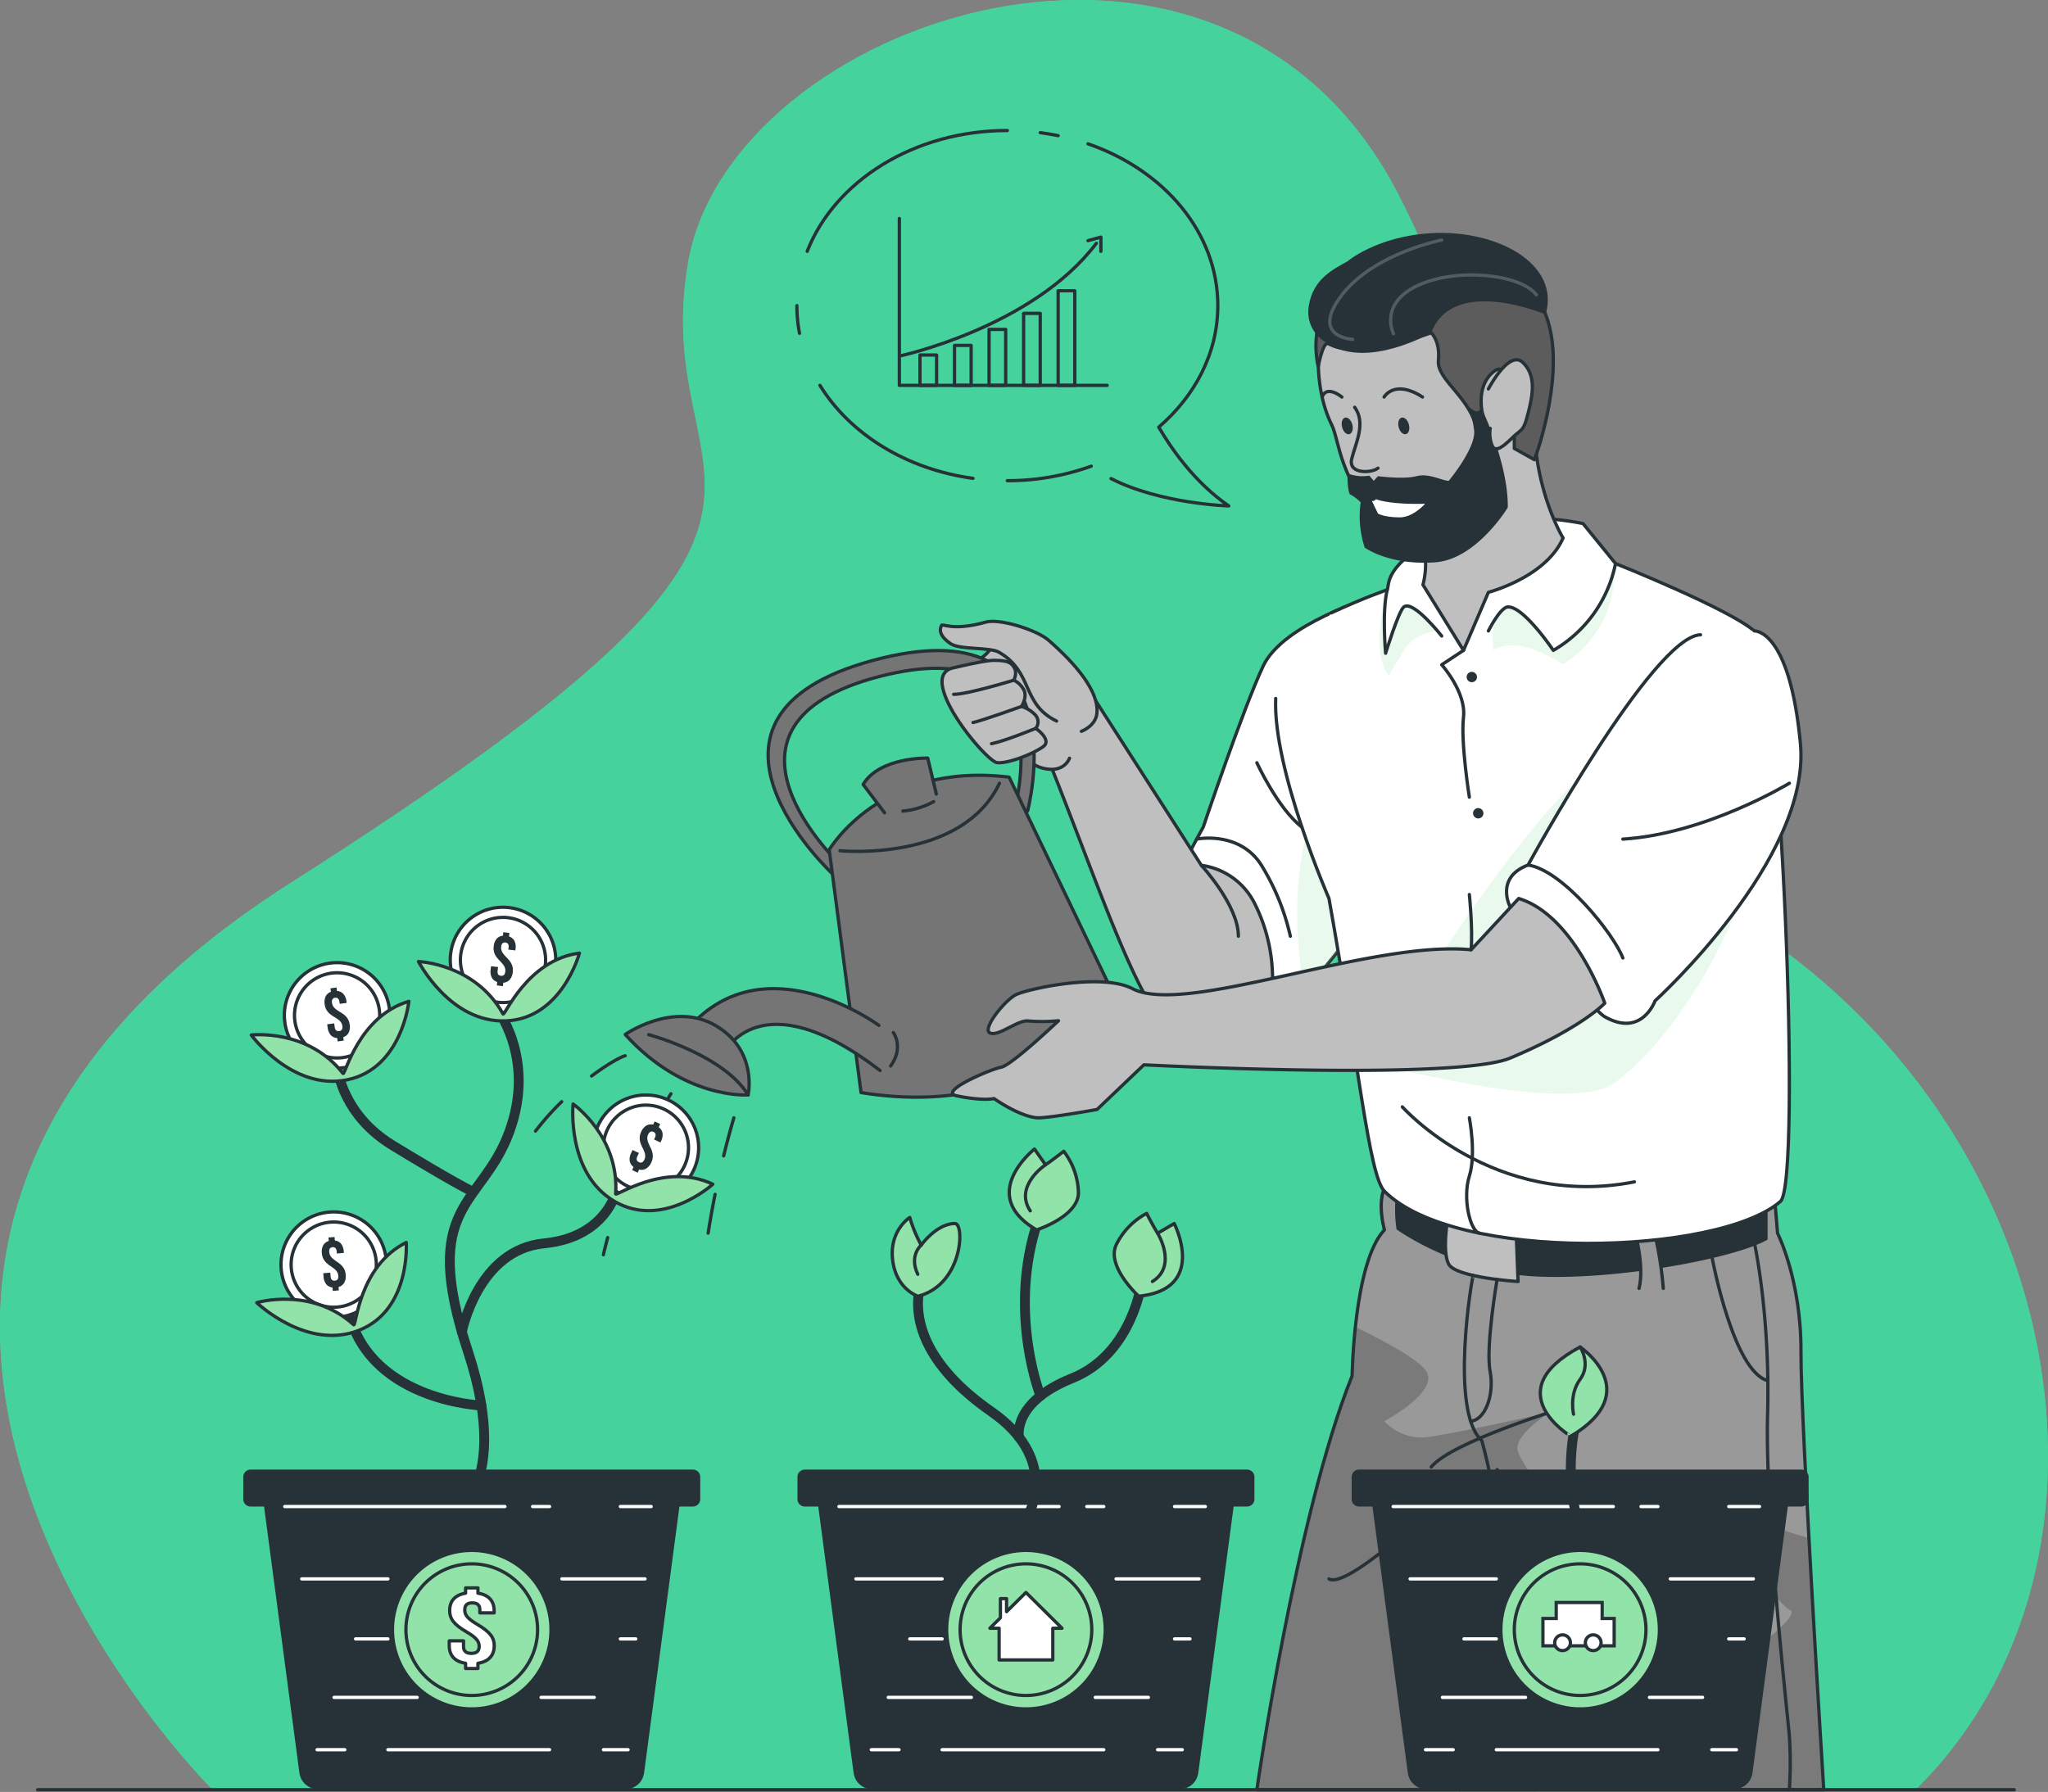 <svg xmlns="http://www.w3.org/2000/svg" xmlns:xlink="http://www.w3.org/1999/xlink" width="623.504" height="545.67" viewBox="0 0 623.504 545.67"><rect x="0" y="0" width="623.504" height="545.67" fill="#808080" stroke="none"/><defs><clipPath id="clip-path"><path id="Path_5178" data-name="Path 5178" d="M457.122,320.558c.352.316,1.406,13.838,1.406,13.838s7.217,14.247,7.123,36.04,6.937,133.417,6.937,133.417H300s11.991-83.68,29-126.035c0,0,.53-34.755,9.842-44.443,0,0-4.039-14.258,4.218-16.016S457.122,320.558,457.122,320.558Z" transform="translate(-300 -316.982)" fill="#999" stroke="#263238" stroke-linecap="round" stroke-linejoin="round" stroke-width="1"></path></clipPath><clipPath id="clip-path-2"><path id="Path_5196" data-name="Path 5196" d="M363.776,167.774s-2.995-9.492,3.424-14.2,5.99,23.632,5.99,23.632l6.133,3.422s8.844-23.393,4.565-40.51-21.58-29.268-45.534-22.8c-32.082,8.66-24.861,34.927-24.861,34.927s1.357-7.418,2.926-6.989,6.6,5.277,31.472-3.282c0,0,2.761,2.425,2.189,8.416s10.031,11.345,11.7,21.349Z" transform="translate(-312.797 -115.554)" fill="#999" stroke="#263238" stroke-linecap="round" stroke-linejoin="round" stroke-width="1"></path></clipPath></defs><g id="Group_548" data-name="Group 548" transform="translate(-27.852 -62.27)"><g id="Group_328" data-name="Group 328" transform="translate(27.852 62.27)" opacity="0.687"><path id="Path_5164" data-name="Path 5164" d="M92.4,607.056S-67.7,448.2,116.389,331.1,224.766,216.659,237.3,142.485,399.619,16.867,453.484,121.292s2.182,158.068,103.24,220.761,124.331,195.781,54.513,265Z" transform="translate(-27.852 -62.27)" fill="#2bf8ab"></path><path id="Path_5165" data-name="Path 5165" d="M92.4,607.056S-67.7,448.2,116.389,331.1,224.766,216.659,237.3,142.485,399.619,16.867,453.484,121.292s2.182,158.068,103.24,220.761,124.331,195.781,54.513,265Z" transform="translate(-27.852 -62.27)" fill="#2bf8ab"></path></g><g id="Group_330" data-name="Group 330" transform="translate(270.46 102.015)"><g id="Group_329" data-name="Group 329" transform="translate(31.195 26.784)"><path id="Path_5166" data-name="Path 5166" d="M285.857,160.405H222.589V109.587" transform="translate(-222.589 -109.587)" fill="none" stroke="#263238" stroke-linecap="round" stroke-linejoin="round" stroke-width="1"></path><rect id="Rectangle_679" data-name="Rectangle 679" width="5.062" height="9.241" transform="translate(6.275 41.576)" fill="none" stroke="#263238" stroke-linecap="round" stroke-linejoin="round" stroke-width="1"></rect><rect id="Rectangle_680" data-name="Rectangle 680" width="5.062" height="12.166" transform="translate(16.794 38.652)" fill="none" stroke="#263238" stroke-linecap="round" stroke-linejoin="round" stroke-width="1"></rect><rect id="Rectangle_681" data-name="Rectangle 681" width="5.064" height="17.041" transform="translate(27.311 33.777)" fill="none" stroke="#263238" stroke-linecap="round" stroke-linejoin="round" stroke-width="1"></rect><rect id="Rectangle_682" data-name="Rectangle 682" width="5.062" height="21.917" transform="translate(37.83 28.901)" fill="none" stroke="#263238" stroke-linecap="round" stroke-linejoin="round" stroke-width="1"></rect><rect id="Rectangle_683" data-name="Rectangle 683" width="5.061" height="28.807" transform="translate(48.349 22.011)" fill="none" stroke="#263238" stroke-linecap="round" stroke-linejoin="round" stroke-width="1"></rect><path id="Path_5167" data-name="Path 5167" d="M222.589,149.312s40.569-8.646,59.972-34.348" transform="translate(-222.589 -107.404)" fill="none" stroke="#263238" stroke-linecap="round" stroke-linejoin="round" stroke-width="1"></path><path id="Path_5168" data-name="Path 5168" d="M263.433,114.709l3.933-1.089v4.331" transform="translate(-206.006 -107.95)" fill="none" stroke="#263238" stroke-linecap="round" stroke-linejoin="round" stroke-width="1"></path></g><path id="Path_5169" data-name="Path 5169" d="M258.553,91.916q-2.685-.555-5.457-.918" transform="translate(-179.007 -90.351)" fill="none" stroke="#263238" stroke-linecap="round" stroke-linejoin="round" stroke-width="1"></path><path id="Path_5170" data-name="Path 5170" d="M270.441,195.352c15.043,7.733,35.862,8.336,35.862,8.336-10.485-7.182-17.675-17.719-21.324-23.992,11.126-9.59,17.982-22.633,17.982-37.013,0-22.211-16.322-41.25-39.53-49.264" transform="translate(-174.811 -89.368)" fill="none" stroke="#263238" stroke-linecap="round" stroke-linejoin="round" stroke-width="1"></path><path id="Path_5171" data-name="Path 5171" d="M245.975,167.651a75.011,75.011,0,0,0,25.539-4.416" transform="translate(-181.899 -61.022)" fill="none" stroke="#263238" stroke-linecap="round" stroke-linejoin="round" stroke-width="1"></path><path id="Path_5172" data-name="Path 5172" d="M205.394,145.729c9.1,14.767,26.233,25.542,46.6,28.323" transform="translate(-198.375 -68.13)" fill="none" stroke="#263238" stroke-linecap="round" stroke-linejoin="round" stroke-width="1"></path><path id="Path_5173" data-name="Path 5173" d="M200.4,128.457a44.993,44.993,0,0,0,.8,8.429" transform="translate(-200.402 -75.142)" fill="none" stroke="#263238" stroke-linecap="round" stroke-linejoin="round" stroke-width="1"></path><path id="Path_5174" data-name="Path 5174" d="M263.571,90.538c-28.452,0-52.572,15.43-60.934,36.78" transform="translate(-199.495 -90.538)" fill="none" stroke="#263238" stroke-linecap="round" stroke-linejoin="round" stroke-width="1"></path></g><g id="Group_339" data-name="Group 339" transform="translate(185.523 133.188)"><path id="Path_5175" data-name="Path 5175" d="M343.033,191.653s-27,7.957-33.092,20.889-18.258,49.068-18.258,49.068-11.413,20.161-11.413,26.246,16.888,28.678,24.5,34.764,36.066-34,36.066-34Z" transform="translate(-83.037 -80.656)" fill="#fff" stroke="#263238" stroke-linecap="round" stroke-linejoin="round" stroke-width="1"></path><g id="Group_332" data-name="Group 332" transform="translate(224.974 287.211)"><path id="Path_5176" data-name="Path 5176" d="M457.122,320.558c.352.316,1.406,13.838,1.406,13.838s7.217,14.247,7.123,36.04,6.937,133.417,6.937,133.417H300s11.991-83.68,29-126.035c0,0,.53-34.755,9.842-44.443,0,0-4.039-14.258,4.218-16.016S457.122,320.558,457.122,320.558Z" transform="translate(-300 -316.982)" fill="#999"></path><g id="Group_331" data-name="Group 331" clip-path="url(#clip-path)"><path id="Path_5177" data-name="Path 5177" d="M472.588,490.581H300s11.993-83.686,29.006-126.035c0,0,.1-6.608.984-14.876,7.944,3.824,18.419,9.336,21.343,13.118,4.907,6.327-12.514,15.565-12.514,15.565a15.371,15.371,0,0,0,12.514,4.893c7.719-.773,38.089-7.7,38.089-7.7s-11.347,6.932-9.969,11.853,13.849,20.95,20.626,24.887-13.779-3.937-13.779-3.937,23.368,37.766,37.428,45.316,42.785-15.818,38.665-17.758-20.823-24.676-17.786-28.5c1.743-2.207,12.078,3.6,23.466,6.5C470.072,450.65,472.588,490.581,472.588,490.581Z" transform="translate(-300 -303.71)" opacity="0.2"></path></g><path id="Path_5179" data-name="Path 5179" d="M457.122,320.558c.352.316,1.406,13.838,1.406,13.838s7.217,14.247,7.123,36.04,6.937,133.417,6.937,133.417H300s11.991-83.68,29-126.035c0,0,.53-34.755,9.842-44.443,0,0-4.039-14.258,4.218-16.016S457.122,320.558,457.122,320.558Z" transform="translate(-300 -316.982)" fill="none" stroke="#263238" stroke-linecap="round" stroke-linejoin="round" stroke-width="1"></path></g><path id="Path_5180" data-name="Path 5180" d="M330.385,319.887a41.34,41.34,0,0,0,0,12.147s18.177,13.321,43.009,14.375,60.229-5.624,69.948-11.248V321.8Z" transform="translate(-62.88 -28.591)" fill="#263238"></path><path id="Path_5181" data-name="Path 5181" d="M341.771,325.07s-2.109,11.15,0,15.368,21.173,5.371,21.173,5.371l-.607-15.88Z" transform="translate(-58.447 -26.487)" fill="#bfbfbf" stroke="#263238" stroke-linecap="round" stroke-linejoin="round" stroke-width="1"></path><path id="Path_5182" data-name="Path 5182" d="M390.538,346.5a112.1,112.1,0,0,0-2.9-17.974l-5.888.162s3.164,10.866,1.406,17.813" transform="translate(-41.835 -25.084)" fill="#999" stroke="#263238" stroke-linecap="round" stroke-linejoin="round" stroke-width="1"></path><path id="Path_5183" data-name="Path 5183" d="M330.007,239.89l-.731,32.395a262.063,262.063,0,0,1-18.883,23.4c-.351-4.26-.773-9.209-1.279-14.89-2.348-26.25,6.566-47.341,6.032-48.9Z" transform="translate(-71.486 -64.319)" fill="#92e3a9" opacity="0.2"></path><path id="Path_5184" data-name="Path 5184" d="M320.99,203.374c10.185-4.723,17.058-7.037,17.058-7.037.73-1.9-1.018-7.612,16.583-16.737s43.031-3.424,43.031-3.424l9.89,12.173s34.235,13.634,42.221,20.511,14.61,167.94,7.989,173.715C438.9,399.024,358.9,401.263,337.2,379.48c-4.686-4.7-7.85-38.7-16.89-89.141,0,0-17.146-39.318-16.22-60.909" transform="translate(-73.381 -87.654)" fill="#fff" stroke="#263238" stroke-linecap="round" stroke-linejoin="round" stroke-width="1"></path><path id="Path_5185" data-name="Path 5185" d="M387.891,186.127s1.89,16.869-15.406,28.118c0,0-7.981-5.1-13.6-5.624s-7.557,1.41-7.557,1.41-1.175-6.6,1.521-10.949,7.978-1,16.672,10.949C369.517,210.031,384.212,202.826,387.891,186.127Z" transform="translate(-54.292 -82.9)" fill="#92e3a9" opacity="0.2"></path><path id="Path_5186" data-name="Path 5186" d="M344.223,201.415s-6.836.307-10.267,5.926-4.484,7.729-4.484,7.729-5.5-5.448-1.434-22.32c0,0-.824,8.156.654,14.592,0,0,3.54-13.048,5.264-13.218S339.113,194.964,344.223,201.415Z" transform="translate(-64.251 -80.211)" fill="#92e3a9" opacity="0.2"></path><path id="Path_5187" data-name="Path 5187" d="M331.814,184.726a25.157,25.157,0,0,1,5.841,23.3L349.992,228l7.584-17.688s17.592-4.564,22.727-16.546c0,0-11.6-18.893-8.13-45.383S331.814,184.726,331.814,184.726Z" transform="translate(-62.109 -100.87)" fill="#bfbfbf" stroke="#263238" stroke-linecap="round" stroke-linejoin="round" stroke-width="1"></path><g id="Group_335" data-name="Group 335" transform="translate(240.621)"><path id="Path_5188" data-name="Path 5188" d="M380.833,171.039c5.448-40.6-6.717-56.8-38.654-54.52-31.984,2.282-32.441,37.947-24.819,53.105,2.558,5.087,1.72,16.231,17.593,34.031,6.087,6.823,22.074,1.684,33.526-9.588" transform="translate(-310.251 -111.246)" fill="#bfbfbf" stroke="#263238" stroke-linecap="round" stroke-linejoin="round" stroke-width="1"></path><path id="Path_5189" data-name="Path 5189" d="M327.547,148.968s3.138-5.545,11.7,0" transform="translate(-304.463 -98.988)" fill="none" stroke="#263238" stroke-linecap="round" stroke-linejoin="round" stroke-width="1"></path><path id="Path_5190" data-name="Path 5190" d="M320.157,148.748s-4.64-3.834-6.028,0" transform="translate(-309.911 -98.768)" fill="none" stroke="#263238" stroke-linecap="round" stroke-linejoin="round" stroke-width="1"></path><path id="Path_5191" data-name="Path 5191" d="M333.862,154.839c.363,1.392-.042,2.7-.9,2.925s-1.853-.723-2.215-2.113.044-2.7.9-2.923S333.5,153.449,333.862,154.839Z" transform="translate(-303.22 -96.474)" fill="#263238"></path><path id="Path_5192" data-name="Path 5192" d="M321.611,154.839c.361,1.392-.044,2.7-.9,2.925s-1.853-.723-2.214-2.113.042-2.7.9-2.923S321.25,153.449,321.611,154.839Z" transform="translate(-308.194 -96.474)" fill="#263238"></path><path id="Path_5193" data-name="Path 5193" d="M321.48,150.475c3.523,4.849.259,10.96-.9,15.691s5.991,4.421,7.986,2.853" transform="translate(-307.342 -97.375)" fill="none" stroke="#263238" stroke-linecap="round" stroke-linejoin="round" stroke-width="1"></path><g id="Group_334" data-name="Group 334" transform="translate(2.345 4)"><path id="Path_5194" data-name="Path 5194" d="M363.776,167.774s-2.995-9.492,3.424-14.2,5.99,23.632,5.99,23.632l6.133,3.422s8.844-23.393,4.565-40.51-21.58-29.268-45.534-22.8c-32.082,8.66-24.861,34.927-24.861,34.927s1.357-7.418,2.926-6.989,6.6,5.277,31.472-3.282c0,0,2.761,2.425,2.189,8.416s10.031,11.345,11.7,21.349Z" transform="translate(-312.797 -115.554)" fill="#999"></path><g id="Group_333" data-name="Group 333" clip-path="url(#clip-path-2)"><path id="Path_5195" data-name="Path 5195" d="M363.776,167.774s-2.995-9.492,3.424-14.2,5.99,23.632,5.99,23.632l6.133,3.422s8.844-23.393,4.565-40.51-21.58-29.268-45.534-22.8c-32.082,8.66-24.861,34.927-24.861,34.927s1.357-7.418,2.926-6.989,6.6,5.277,31.472-3.282c0,0,2.761,2.425,2.189,8.416s10.031,11.345,11.7,21.349Z" transform="translate(-312.797 -115.554)" opacity="0.4"></path></g><path id="Path_5197" data-name="Path 5197" d="M363.776,167.774s-2.995-9.492,3.424-14.2,5.99,23.632,5.99,23.632l6.133,3.422s8.844-23.393,4.565-40.51-21.58-29.268-45.534-22.8c-32.082,8.66-24.861,34.927-24.861,34.927s1.357-7.418,2.926-6.989,6.6,5.277,31.472-3.282c0,0,2.761,2.425,2.189,8.416s10.031,11.345,11.7,21.349Z" transform="translate(-312.797 -115.554)" fill="none" stroke="#263238" stroke-linecap="round" stroke-linejoin="round" stroke-width="1"></path></g><path id="Path_5198" data-name="Path 5198" d="M319.645,170.633a12.948,12.948,0,0,0,6.624.668l1.354,1.569,1.282-1.407s7.847,1.017,11.7,0,7.846,1.407,9.842,1.407c0,0,8.558-10.271,7.7-15.548a46.131,46.131,0,0,0-1.424-6.847s1.614,1.474,2.47,1.188a1.384,1.384,0,0,0,1.1-1.188s8.318,16.831,8.13,30.525c0,0-9.509,15.8-22.11,16.691-14.122,1-21.459-4.5-21.459-4.5a30.629,30.629,0,0,1-1.222-13.765,13.208,13.208,0,0,0-3.352-2.5C319.479,174.8,319.645,170.633,319.645,170.633Z" transform="translate(-307.677 -97.375)" fill="#263238"></path><path id="Path_5199" data-name="Path 5199" d="M317.1,146.41s-7.133-3.377-5.8-11.555,7.411-11.03,11.788-13.5c0,0,8.908-7.612,25.485-8.558,19.974-1.14,39.374,9.319,34.821,24.746,0,0-28.182-12-34.821,5.589C348.568,143.128,329.172,154.35,317.1,146.41Z" transform="translate(-311.129 -112.709)" fill="#263238"></path><path id="Path_5200" data-name="Path 5200" d="M350.137,149.064S356.415,137.01,360.6,141s3.041,9.891,1.617,15.5-1.9,4.661-4.567,7.228-5.478,5.161-6.463,2.376a10.007,10.007,0,0,1-.5-5.012" transform="translate(-295.292 -101.55)" fill="#bfbfbf" stroke="#263238" stroke-linecap="round" stroke-linejoin="round" stroke-width="1"></path><path id="Path_5201" data-name="Path 5201" d="M341.1,171.78c-11.2.281-14.94-1.395-14.94-1.395a1.248,1.248,0,0,1-1.249.534l1.853,3.851s1.856,1.142,6.674,1.142C337.5,175.912,341.1,171.78,341.1,171.78Z" transform="translate(-305.534 -89.291)" fill="#fff"></path><path id="Path_5202" data-name="Path 5202" d="M329.823,139.716s-4.565-9.129,7.418-14.691,31.381-3.424,36.088,2.853" transform="translate(-303.886 -109.01)" fill="none" stroke="#fff" stroke-linecap="round" stroke-linejoin="round" stroke-width="1" opacity="0.2"></path><path id="Path_5203" data-name="Path 5203" d="M322.788,144.5s-13.163-.571-3.384-13.409,30.461-16.831,30.461-16.831" transform="translate(-309.237 -112.08)" fill="none" stroke="#fff" stroke-linecap="round" stroke-linejoin="round" stroke-width="1" opacity="0.2"></path></g><path id="Path_5204" data-name="Path 5204" d="M388.84,184.326A39.535,39.535,0,0,1,369.9,210.762s-9.083-13.527-13.861-13.218c-2.34.15-5.9,7.293-5.9,7.293" transform="translate(-54.67 -83.631)" fill="none" stroke="#263238" stroke-linecap="round" stroke-linejoin="round" stroke-width="1"></path><path id="Path_5205" data-name="Path 5205" d="M328.485,190.007c-1.627,6.466-.5,19.323-.5,19.323s3.958-12.828,5.538-14.092c2.84-2.271,11.545,8.844,11.545,8.844" transform="translate(-63.818 -81.324)" fill="none" stroke="#263238" stroke-linecap="round" stroke-linejoin="round" stroke-width="1"></path><path id="Path_5206" data-name="Path 5206" d="M346.659,203.128l-6.634,4.374s7.515,8.369,6.634,15.977,1.784,24.345,1.784,24.345" transform="translate(-58.776 -75.997)" fill="none" stroke="#263238" stroke-linecap="round" stroke-linejoin="round" stroke-width="1"></path><path id="Path_5207" data-name="Path 5207" d="M317.868,277.477a51.077,51.077,0,0,1,5.22,28.982s-9.811,13.628-17.387,15.674c-18.363,4.955-29.424-35.863-51.492-90.67-1.416-3.516,11.131-22.1,11.131-22.1l36.4,56.685A21.3,21.3,0,0,1,317.868,277.477Z" transform="translate(-93.663 -73.464)" fill="#bfbfbf" stroke="#263238" stroke-linecap="round" stroke-linejoin="round" stroke-width="1"></path><g id="Group_338" data-name="Group 338" transform="translate(32.669 118.287)"><path id="Path_5208" data-name="Path 5208" d="M272.206,217.311l-9.36-12.584s-14.081-8.069-15.615-3.239c-2.3,7.23-13.821,9.356-13.821,9.356,1.018,3.7,12.279,20.176,18.659,23.867s6.974,4.825,9.665,5.545c6.679,1.787,8.262-3,8.262-3" transform="translate(-134.732 -195.575)" fill="#bfbfbf" stroke="#263238" stroke-linecap="round" stroke-linejoin="round" stroke-width="1"></path><path id="Path_5209" data-name="Path 5209" d="M213.726,271.107s-51.366-47.722,12.428-64.959,47.01,45.9,47.01,45.9l-4.263.73s16.708-56.488-40.642-41.763-12.22,57.214-12.22,57.214Z" transform="translate(-150.661 -194.268)" fill="#757575" stroke="#263238" stroke-linecap="round" stroke-linejoin="round" stroke-width="1"></path><path id="Path_5210" data-name="Path 5210" d="M266.842,227.211c-10.777-5.256-7.026-14.89-17.523-20.959-2.825-1.635-11.924-.644-14.812-2.66-4.332-3.024-2.77-5.108-2.708-5.468.145-.837,3.186,1.869,13.536-1.057,4.137-1.168,15.438,2.378,19,5.468,8.326,7.227,15.566,15.75,14.781,22.415-.45,3.84-4.719,5.379-4.719,5.379" transform="translate(-135.518 -196.838)" fill="#bfbfbf" stroke="#263238" stroke-linecap="round" stroke-linejoin="round" stroke-width="1"></path><g id="Group_336" data-name="Group 336" transform="translate(96.467 11.88)"><path id="Path_5211" data-name="Path 5211" d="M235.758,207.475s9.045-2.213,11.931-2.188c3.959.034,5.218.6,6.157,2.288s-.174,3.758-.174,3.758a6.665,6.665,0,0,1,3.247,3.36c.71,2.184-.9,4.634-.9,4.634a9.425,9.425,0,0,1,4.111,2.5,3.108,3.108,0,0,1,.224,4.172s5.094,3.49,2.265,5.568-10.545,5.214-14.015,4.875S223.01,209.429,235.758,207.475Z" transform="translate(-231.837 -205.287)" fill="#bfbfbf" stroke="#263238" stroke-linecap="round" stroke-linejoin="round" stroke-width="1"></path><path id="Path_5212" data-name="Path 5212" d="M252.654,209.587s-14.364,4.4-18.308,4.3" transform="translate(-230.819 -203.541)" fill="none" stroke="#263238" stroke-linecap="round" stroke-linejoin="round" stroke-width="1"></path><path id="Path_5213" data-name="Path 5213" d="M253.293,215.273s-12.232,4.4-14.753,4.892" transform="translate(-229.116 -201.232)" fill="none" stroke="#263238" stroke-linecap="round" stroke-linejoin="round" stroke-width="1"></path><path id="Path_5214" data-name="Path 5214" d="M256,220.019s-9.4,3.872-13.461,4.674" transform="translate(-227.491 -199.305)" fill="none" stroke="#263238" stroke-linecap="round" stroke-linejoin="round" stroke-width="1"></path></g><g id="Group_337" data-name="Group 337" transform="translate(0 41.644)"><path id="Path_5215" data-name="Path 5215" d="M207.4,252.877s15.738-26.945,54.771-22.125L294.3,297.625s-20.158,38.252-77.206,29.188Z" transform="translate(-145.29 -224.946)" fill="#757575" stroke="#263238" stroke-linecap="round" stroke-linejoin="round" stroke-width="1"></path><path id="Path_5216" data-name="Path 5216" d="M234.815,287.585s-34.376-25.5-57.661.475l10.562,7.919s10.846-22.8,47.454,5.344" transform="translate(-157.572 -206.182)" fill="#757575" stroke="#263238" stroke-linecap="round" stroke-linejoin="round" stroke-width="1"></path><path id="Path_5217" data-name="Path 5217" d="M209.726,252.462s37.079,3.657,48.569-20.567" transform="translate(-144.348 -224.248)" fill="#757575" stroke="#263238" stroke-linecap="round" stroke-linejoin="round" stroke-width="1"></path><path id="Path_5218" data-name="Path 5218" d="M163.227,287.9s14.6-10.254,27.53-2.708,9.9,21.114,9.9,21.114S181.21,307.8,163.227,287.9Z" transform="translate(-163.227 -203.735)" fill="#757575" stroke="#263238" stroke-linecap="round" stroke-linejoin="round" stroke-width="1"></path><path id="Path_5219" data-name="Path 5219" d="M168.313,286.35S191,292.41,198.6,304.707" transform="translate(-161.162 -202.138)" fill="none" stroke="#263238" stroke-linecap="round" stroke-linejoin="round" stroke-width="1"></path><path id="Path_5220" data-name="Path 5220" d="M237.032,237.41l-2.619-10.951s-14.645-.389-19.665,8.031l6.522,8.629" transform="translate(-142.309 -226.456)" fill="#757575" stroke="#263238" stroke-linecap="round" stroke-linejoin="round" stroke-width="1"></path><path id="Path_5221" data-name="Path 5221" d="M232.736,235.883a23.962,23.962,0,0,1-9.394,2.881" transform="translate(-138.819 -222.629)" fill="none" stroke="#263238" stroke-linecap="round" stroke-linejoin="round" stroke-width="1"></path><path id="Path_5222" data-name="Path 5222" d="M221.533,285.9s3.308,4.482-.839,10.188" transform="translate(-139.895 -202.319)" fill="none" stroke="#263238" stroke-linecap="round" stroke-linejoin="round" stroke-width="1"></path></g></g><path id="Path_5223" data-name="Path 5223" d="M443.31,256.294s-13.592,46.872-43.591,70.3c-13.706,10.705-76.376-6.56-76.376-6.56l4.055-24.292,20.536-9.738s36.323-56.863,56.007-62.5S443.31,256.294,443.31,256.294Z" transform="translate(-65.549 -67.953)" fill="#92e3a9" opacity="0.2"></path><path id="Path_5224" data-name="Path 5224" d="M413.124,200.087c-14.469.413-52.5,70.112-52.5,70.112-10.306,3.906-5.389,12.926-5.389,12.926s24.159,30.66,28.736,33.278c11.306,6.463,15.316-4.854,15.316-4.854s47.543-43.155,44.254-78.287-14.07-34.348-14.07-34.348" transform="translate(-53.077 -77.708)" fill="#fff" stroke="#263238" stroke-linecap="round" stroke-linejoin="round" stroke-width="1"></path><path id="Path_5225" data-name="Path 5225" d="M406.467,256.865,391.983,272.48c-30.778-3-86.9,20.313-103.12,11.836-9.44-4.93-32.085.145-35.46,1.845s-10.506,10.531-7.865,11.666,8.5-4.135,11.736-3.657a51.113,51.113,0,0,0,9.088-.077s-14.268,13.568-17.46,14.153-19.4,7.5-13.53,8.706c8.227,1.691,11.361.839,11.361.839s7.422,5.278,12.949,5.842c2.868.292,18.424-2.52,18.424-2.52l14.264-13.6s94.87,4.939,111.566-2.077c21.765-9.142,28.736-16.688,28.736-16.688S423.465,262.031,406.467,256.865Z" transform="translate(-101.781 -54.179)" fill="#bfbfbf" stroke="#263238" stroke-linecap="round" stroke-linejoin="round" stroke-width="1"></path><path id="Path_5226" data-name="Path 5226" d="M347.643,338.513c-.329-.077-7.337,41.459,2.58,50.247,0,0,5.744,19.84,4.668,33.472s6.388,41.4,6.388,41.4l4.982,31.481" transform="translate(-56.782 -21.029)" fill="none" stroke="#263238" stroke-linecap="round" stroke-linejoin="round" stroke-width="1"></path><path id="Path_5227" data-name="Path 5227" d="M354.342,339.381s-3.538,20.555-2.132,27.936-1.651,14.956-5.922,15.21" transform="translate(-56.233 -20.676)" fill="none" stroke="#263238" stroke-linecap="round" stroke-linejoin="round" stroke-width="1"></path><path id="Path_5228" data-name="Path 5228" d="M398.627,334.918s6.395,34.236,16.817,37.06" transform="translate(-34.982 -22.488)" fill="none" stroke="#263238" stroke-linecap="round" stroke-linejoin="round" stroke-width="1"></path><path id="Path_5229" data-name="Path 5229" d="M407.75,331.563s4.817,21.852,3.99,52.009,6,90.613,6.628,97.995a125.675,125.675,0,0,1,0,16.366" transform="translate(-31.278 -23.851)" fill="none" stroke="#263238" stroke-linecap="round" stroke-linejoin="round" stroke-width="1"></path><path id="Path_5230" data-name="Path 5230" d="M379.818,366.667c-2.7,1.171-35.741,11.013-42.068,18.746" transform="translate(-59.699 -9.598)" fill="none" stroke="#263238" stroke-linecap="round" stroke-linejoin="round" stroke-width="1"></path><path id="Path_5231" data-name="Path 5231" d="M352.016,380.557s22.831,27.689,33.9,30.5" transform="translate(-53.907 -3.958)" fill="none" stroke="#263238" stroke-linecap="round" stroke-linejoin="round" stroke-width="1"></path><path id="Path_5232" data-name="Path 5232" d="M356.838,382.5s-35.089,34.37-41.224,30.543" transform="translate(-68.687 -3.169)" fill="none" stroke="#263238" stroke-linecap="round" stroke-linejoin="round" stroke-width="1"></path><path id="Path_5233" data-name="Path 5233" d="M356.268,411s-9.679,38.237-9.029,42.494-3.292,12.186-3.292,12.186" transform="translate(-57.183 8.402)" fill="none" stroke="#263238" stroke-linecap="round" stroke-linejoin="round" stroke-width="1"></path><path id="Path_5234" data-name="Path 5234" d="M346.25,304.367s2.125,11.032,0,17.735.2,16.837,3.11,17.4" transform="translate(-56.583 -34.892)" fill="none" stroke="#263238" stroke-linecap="round" stroke-linejoin="round" stroke-width="1"></path><path id="Path_5235" data-name="Path 5235" d="M287.981,249.684s11.275,12.14,11.275,21.582" transform="translate(-79.906 -57.095)" fill="none" stroke="#263238" stroke-linecap="round" stroke-linejoin="round" stroke-width="1"></path><path id="Path_5236" data-name="Path 5236" d="M189.288,304.367a286.843,286.843,0,0,0-8.788,41.714" transform="translate(-123.545 -34.892)" fill="none" stroke="#263238" stroke-linecap="round" stroke-linejoin="round" stroke-width="1" stroke-dasharray="12"></path><path id="Path_5237" data-name="Path 5237" d="M179.071,299.155s-14.6,22.728-20.571,49.042" transform="translate(-132.477 -37.009)" fill="none" stroke="#263238" stroke-linecap="round" stroke-linejoin="round" stroke-width="1" stroke-dasharray="12"></path><path id="Path_5238" data-name="Path 5238" d="M172.661,290.921c-2.428.463-21.432,11.494-32.669,30.935" transform="translate(-139.992 -40.352)" fill="none" stroke="#263238" stroke-linecap="round" stroke-linejoin="round" stroke-width="1" stroke-dasharray="12"></path><path id="Path_5239" data-name="Path 5239" d="M358.727,249.614c10.578,1.6,26.044,20.93,28.856,28.312" transform="translate(-51.182 -57.123)" fill="none" stroke="#263238" stroke-linecap="round" stroke-linejoin="round" stroke-width="1"></path><path id="Path_5240" data-name="Path 5240" d="M429.94,231.9s-25.38,15.458-50.69,17.02" transform="translate(-42.85 -64.317)" fill="none" stroke="#263238" stroke-linecap="round" stroke-linejoin="round" stroke-width="1"></path><path id="Path_5241" data-name="Path 5241" d="M286.967,244.084s13.052-2.648,19.731,7.992a70.624,70.624,0,0,1,8.788,21.582" transform="translate(-80.318 -59.487)" fill="none" stroke="#263238" stroke-linecap="round" stroke-linejoin="round" stroke-width="1"></path><path id="Path_5242" data-name="Path 5242" d="M300,227.464s6.319,13.838,13.7,19.6" transform="translate(-75.026 -66.116)" fill="none" stroke="#263238" stroke-linecap="round" stroke-linejoin="round" stroke-width="1"></path><path id="Path_5243" data-name="Path 5243" d="M346.012,256s1.084,10.457.534,16.826" transform="translate(-56.345 -54.529)" fill="none" stroke="#263238" stroke-linecap="round" stroke-linejoin="round" stroke-width="1"></path><path id="Path_5244" data-name="Path 5244" d="M331.5,302s27.769,31.253,70.652,22.832" transform="translate(-62.237 -35.854)" fill="none" stroke="#263238" stroke-linecap="round" stroke-linejoin="round" stroke-width="1"></path><path id="Path_5245" data-name="Path 5245" d="M348.577,209.422A1.577,1.577,0,1,1,347,207.778,1.609,1.609,0,0,1,348.577,209.422Z" transform="translate(-56.583 -74.109)" fill="#263238"></path><path id="Path_5246" data-name="Path 5246" d="M349.968,238.926a1.578,1.578,0,1,1-1.578-1.644A1.61,1.61,0,0,1,349.968,238.926Z" transform="translate(-56.018 -62.13)" fill="#263238"></path></g><line id="Line_93" data-name="Line 93" x2="601.774" transform="translate(39.308 607.269)" fill="none" stroke="#263238" stroke-linecap="round" stroke-linejoin="round" stroke-width="1"></line><g id="Group_362" data-name="Group 362" transform="translate(101.913 338.544)"><g id="Group_355" data-name="Group 355"><path id="Path_5247" data-name="Path 5247" d="M123.521,437.928s22.7-7.975,7.909-52.84,4.144-43.883,12.571-66.575-4.018-38.061-4.018-38.061" transform="translate(-63.07 -249.958)" fill="none" stroke="#263238" stroke-linecap="round" stroke-linejoin="round" stroke-width="3"></path><g id="Group_340" data-name="Group 340" transform="translate(0 171.242)"><path id="Path_5248" data-name="Path 5248" d="M150.583,384.556H84.5s8.909,67.153,11.486,86.588c.468,3.529,3.277,5.273,6.676,5.273h91.626c3.4,0,6.206-1.743,6.674-5.273,2.579-19.435,11.486-86.588,11.486-86.588Z" transform="translate(-78.913 -378.933)" fill="#263238"></path><path id="Rectangle_684" data-name="Rectangle 684" d="M2.235,0H136.886a2.235,2.235,0,0,1,2.235,2.235V9.012a2.234,2.234,0,0,1-2.234,2.234H2.235A2.235,2.235,0,0,1,0,9.012V2.235A2.235,2.235,0,0,1,2.235,0Z" fill="#263238"></path><line id="Line_94" data-name="Line 94" x2="67.019" transform="translate(12.636 11.247)" fill="none" stroke="#fff" stroke-linecap="round" stroke-linejoin="round" stroke-width="1"></line><line id="Line_95" data-name="Line 95" x2="5.156" transform="translate(88.091 11.247)" fill="none" stroke="#fff" stroke-linecap="round" stroke-linejoin="round" stroke-width="1"></line><line id="Line_96" data-name="Line 96" x1="9.374" transform="translate(114.806 11.247)" fill="none" stroke="#fff" stroke-linecap="round" stroke-linejoin="round" stroke-width="1"></line><line id="Line_97" data-name="Line 97" x2="26.246" transform="translate(17.791 33.275)" fill="none" stroke="#fff" stroke-linecap="round" stroke-linejoin="round" stroke-width="1"></line><line id="Line_98" data-name="Line 98" x2="7.03" transform="translate(59.035 33.275)" fill="none" stroke="#fff" stroke-linecap="round" stroke-linejoin="round" stroke-width="1"></line><line id="Line_99" data-name="Line 99" x1="25.308" transform="translate(96.997 33.275)" fill="none" stroke="#fff" stroke-linecap="round" stroke-linejoin="round" stroke-width="1"></line><line id="Line_100" data-name="Line 100" x1="4.686" transform="translate(114.806 51.553)" fill="none" stroke="#fff" stroke-linecap="round" stroke-linejoin="round" stroke-width="1"></line><line id="Line_101" data-name="Line 101" x1="9.842" transform="translate(34.195 51.553)" fill="none" stroke="#fff" stroke-linecap="round" stroke-linejoin="round" stroke-width="1"></line><line id="Line_102" data-name="Line 102" x2="16.171" transform="translate(90.669 69.363)" fill="none" stroke="#fff" stroke-linecap="round" stroke-linejoin="round" stroke-width="1"></line><line id="Line_103" data-name="Line 103" x1="25.308" transform="translate(27.633 69.363)" fill="none" stroke="#fff" stroke-linecap="round" stroke-linejoin="round" stroke-width="1"></line><line id="Line_104" data-name="Line 104" x2="8.435" transform="translate(22.478 85.297)" fill="none" stroke="#fff" stroke-linecap="round" stroke-linejoin="round" stroke-width="1"></line><line id="Line_105" data-name="Line 105" x2="49.211" transform="translate(44.037 85.297)" fill="none" stroke="#fff" stroke-linecap="round" stroke-linejoin="round" stroke-width="1"></line><line id="Line_106" data-name="Line 106" x1="7.498" transform="translate(109.651 85.297)" fill="none" stroke="#fff" stroke-linecap="round" stroke-linejoin="round" stroke-width="1"></line></g><g id="Group_342" data-name="Group 342" transform="translate(45.424 195.846)"><path id="Path_5249" data-name="Path 5249" d="M161.107,422.194a24.137,24.137,0,1,1-24.137-24.138A24.138,24.138,0,0,1,161.107,422.194Z" transform="translate(-112.833 -398.056)" fill="#92e3a9" stroke="#263238" stroke-linecap="round" stroke-linejoin="round" stroke-width="1"></path><g id="Group_341" data-name="Group 341" transform="translate(17.286 11.413)"><path id="Path_5250" data-name="Path 5250" d="M130.1,407.789v-1.616h3.761v1.616c3.258.5,4.929,2.361,4.929,5.313v.683h-4.345v-.9c0-1.552-.837-2.143-2.3-2.143s-2.3.591-2.3,2.143.835,2.64,3.927,4.474c3.761,2.237,5.056,3.947,5.056,6.431,0,2.951-1.714,4.845-4.972,5.343v1.585H130.1V429.13c-3.3-.5-4.972-2.392-4.972-5.343V422.3h4.345V424c0,1.554.92,2.113,2.382,2.113s2.382-.56,2.382-2.113-.835-2.672-3.927-4.473c-3.76-2.206-5.056-3.945-5.056-6.43C125.252,410.18,126.882,408.317,130.1,407.789Z" transform="translate(-125.127 -406.173)" fill="#fff" stroke="#263238" stroke-linecap="round" stroke-linejoin="round" stroke-width="1"></path></g><path id="Path_5251" data-name="Path 5251" d="M155.828,421.01a20.041,20.041,0,1,1-20.04-20.041A20.041,20.041,0,0,1,155.828,421.01Z" transform="translate(-111.65 -396.873)" fill="none" stroke="#263238" stroke-linecap="round" stroke-linejoin="round" stroke-width="1"></path></g><path id="Path_5252" data-name="Path 5252" d="M127.859,363.636s4.821-24.992,25.017-26.943,22.564-17.775,22.564-17.775" transform="translate(-61.309 -234.341)" fill="none" stroke="#263238" stroke-linecap="round" stroke-linejoin="round" stroke-width="3"></path><path id="Path_5253" data-name="Path 5253" d="M141.05,332.088s-4.917-2.356-23.105-13.434-17.5-28.745-17.5-28.745" transform="translate(-72.439 -246.119)" fill="none" stroke="#263238" stroke-linecap="round" stroke-linejoin="round" stroke-width="3"></path><path id="Path_5254" data-name="Path 5254" d="M143.906,375.512s-35.619-1.393-40.9-30.619" transform="translate(-71.401 -223.795)" fill="none" stroke="#263238" stroke-linecap="round" stroke-linejoin="round" stroke-width="3"></path><g id="Group_345" data-name="Group 345" transform="translate(63.022)"><g id="Group_343" data-name="Group 343"><path id="Path_5255" data-name="Path 5255" d="M157.338,276.765a16.053,16.053,0,1,1-13.988-17.88A16.058,16.058,0,0,1,157.338,276.765Z" transform="translate(-125.35 -258.764)" fill="#fff"></path><path id="Path_5256" data-name="Path 5256" d="M157.338,276.765a16.053,16.053,0,1,1-13.988-17.88A16.058,16.058,0,0,1,157.338,276.765Z" transform="translate(-125.35 -258.764)" fill="none" stroke="#263238" stroke-linecap="round" stroke-linejoin="round" stroke-width="1"></path></g><path id="Path_5257" data-name="Path 5257" d="M153.386,275.5a12.969,12.969,0,1,1-11.3-14.448A12.967,12.967,0,0,1,153.386,275.5Z" transform="translate(-124.459 -257.875)" fill="none" stroke="#263238" stroke-linecap="round" stroke-linejoin="round" stroke-width="1"></path><g id="Group_344" data-name="Group 344" transform="translate(12.251 7.598)"><path id="Path_5258" data-name="Path 5258" d="M135.926,266.177a2.815,2.815,0,0,1,1.915-.942l.131-1.067,1.845.225-.131,1.069a2.792,2.792,0,0,1,1.666,1.358,4.132,4.132,0,0,1,.326,2.442l-.056.451-2.133-.26.073-.595a1.667,1.667,0,0,0-.155-1.112,1.225,1.225,0,0,0-1.682-.205,1.663,1.663,0,0,0-.419,1.042,2.458,2.458,0,0,0,.118,1.17,3.564,3.564,0,0,0,.517.958,13.093,13.093,0,0,0,.931,1.06,12.739,12.739,0,0,1,1.152,1.317,4.776,4.776,0,0,1,.682,1.395,4.342,4.342,0,0,1,.129,1.836,4.108,4.108,0,0,1-.917,2.3,2.8,2.8,0,0,1-1.954.927l-.128,1.047-1.845-.226.127-1.046a2.782,2.782,0,0,1-1.683-1.371,4.177,4.177,0,0,1-.326-2.454l.121-.986,2.133.262-.138,1.128q-.171,1.4,1,1.537t1.34-1.251a2.506,2.506,0,0,0-.118-1.168,3.612,3.612,0,0,0-.519-.959A13.06,13.06,0,0,0,137,273a12.273,12.273,0,0,1-1.15-1.316,4.7,4.7,0,0,1-.683-1.393,4.372,4.372,0,0,1-.129-1.838A4.125,4.125,0,0,1,135.926,266.177Z" transform="translate(-134.063 -264.168)" fill="#263238"></path></g></g><g id="Group_348" data-name="Group 348" transform="translate(12.51 16.864)"><g id="Group_346" data-name="Group 346"><path id="Path_5259" data-name="Path 5259" d="M121.384,284.648a16.052,16.052,0,1,1-18.071-13.741A16.052,16.052,0,0,1,121.384,284.648Z" transform="translate(-89.424 -270.758)" fill="#fff"></path><path id="Path_5260" data-name="Path 5260" d="M121.384,284.648a16.052,16.052,0,1,1-18.071-13.741A16.052,16.052,0,0,1,121.384,284.648Z" transform="translate(-89.424 -270.758)" fill="none" stroke="#263238" stroke-linecap="round" stroke-linejoin="round" stroke-width="1"></path></g><path id="Path_5261" data-name="Path 5261" d="M117.437,284.174a12.968,12.968,0,1,1-14.6-11.1A12.965,12.965,0,0,1,117.437,284.174Z" transform="translate(-88.534 -269.868)" fill="none" stroke="#263238" stroke-linecap="round" stroke-linejoin="round" stroke-width="1"></path><g id="Group_347" data-name="Group 347" transform="translate(12.223 7.574)"><path id="Path_5262" data-name="Path 5262" d="M98.458,278.857a2.826,2.826,0,0,1,1.614-1.4l-.146-1.064,1.843-.25.143,1.064a2.8,2.8,0,0,1,1.957.89,4.125,4.125,0,0,1,.936,2.281l.062.451-2.13.29-.08-.593a1.671,1.671,0,0,0-.433-1.036,1.055,1.055,0,0,0-.886-.224,1.043,1.043,0,0,0-.792.453,1.64,1.64,0,0,0-.142,1.114,2.48,2.48,0,0,0,.412,1.1,3.625,3.625,0,0,0,.744.8,13.621,13.621,0,0,0,1.17.789,12.321,12.321,0,0,1,1.448.981,4.746,4.746,0,0,1,1.014,1.175,4.3,4.3,0,0,1,.592,1.742,4.116,4.116,0,0,1-.3,2.459,2.815,2.815,0,0,1-1.655,1.393l.141,1.046-1.84.249-.143-1.043a2.787,2.787,0,0,1-1.977-.9,4.167,4.167,0,0,1-.938-2.289l-.135-.984,2.13-.291.153,1.126q.19,1.394,1.355,1.234t.977-1.552a2.491,2.491,0,0,0-.411-1.1,3.651,3.651,0,0,0-.744-.794,13.3,13.3,0,0,0-1.171-.79,12.13,12.13,0,0,1-1.447-.98,4.723,4.723,0,0,1-1.015-1.175,4.32,4.32,0,0,1-.592-1.743A4.165,4.165,0,0,1,98.458,278.857Z" transform="translate(-98.117 -276.145)" fill="#263238"></path></g></g><g id="Group_351" data-name="Group 351" transform="translate(11.488 92.771)"><g id="Group_349" data-name="Group 349"><path id="Path_5263" data-name="Path 5263" d="M120.751,339.523A16.052,16.052,0,1,1,103.473,324.8,16.052,16.052,0,0,1,120.751,339.523Z" transform="translate(-88.697 -324.746)" fill="#fff"></path><path id="Path_5264" data-name="Path 5264" d="M120.751,339.523A16.052,16.052,0,1,1,103.473,324.8,16.052,16.052,0,0,1,120.751,339.523Z" transform="translate(-88.697 -324.746)" fill="none" stroke="#263238" stroke-linecap="round" stroke-linejoin="round" stroke-width="1"></path></g><path id="Path_5265" data-name="Path 5265" d="M116.789,338.879a12.969,12.969,0,1,1-13.96-11.9A12.968,12.968,0,0,1,116.789,338.879Z" transform="translate(-87.807 -323.856)" fill="none" stroke="#263238" stroke-linecap="round" stroke-linejoin="round" stroke-width="1"></path><g id="Group_350" data-name="Group 350" transform="translate(12.412 7.641)"><path id="Path_5266" data-name="Path 5266" d="M97.965,332.706a2.81,2.81,0,0,1,1.689-1.306l-.086-1.071,1.853-.148.086,1.07a2.79,2.79,0,0,1,1.9,1,4.127,4.127,0,0,1,.81,2.33l.035.453-2.141.172-.049-.6a1.671,1.671,0,0,0-.373-1.059,1.225,1.225,0,0,0-1.689.135,1.668,1.668,0,0,0-.2,1.1,2.493,2.493,0,0,0,.35,1.123,3.652,3.652,0,0,0,.7.835,13.019,13.019,0,0,0,1.126.853,12.524,12.524,0,0,1,1.391,1.059,4.77,4.77,0,0,1,.948,1.23,4.373,4.373,0,0,1,.494,1.774,4.12,4.12,0,0,1-.437,2.438,2.819,2.819,0,0,1-1.729,1.3l.083,1.05-1.853.148-.084-1.05a2.789,2.789,0,0,1-1.925-1.005,4.2,4.2,0,0,1-.808-2.341l-.079-.988,2.143-.172.09,1.133q.112,1.4,1.285,1.308t1.062-1.5a2.491,2.491,0,0,0-.349-1.122,3.644,3.644,0,0,0-.7-.834,12.483,12.483,0,0,0-1.125-.854,12.061,12.061,0,0,1-1.389-1.06,4.669,4.669,0,0,1-.949-1.23,4.332,4.332,0,0,1-.493-1.773A4.119,4.119,0,0,1,97.965,332.706Z" transform="translate(-97.525 -330.181)" fill="#263238"></path></g></g><g id="Group_354" data-name="Group 354" transform="translate(106.527 57.168)"><g id="Group_352" data-name="Group 352"><path id="Path_5267" data-name="Path 5267" d="M186.912,322.23a16.052,16.052,0,1,1-7.816-21.315A16.054,16.054,0,0,1,186.912,322.23Z" transform="translate(-156.292 -299.424)" fill="#fff"></path><path id="Path_5268" data-name="Path 5268" d="M186.912,322.23a16.052,16.052,0,1,1-7.816-21.315A16.054,16.054,0,0,1,186.912,322.23Z" transform="translate(-156.292 -299.424)" fill="none" stroke="#263238" stroke-linecap="round" stroke-linejoin="round" stroke-width="1"></path></g><path id="Path_5269" data-name="Path 5269" d="M183.225,320.041a12.969,12.969,0,1,1-6.314-17.218A12.968,12.968,0,0,1,183.225,320.041Z" transform="translate(-155.401 -298.533)" fill="none" stroke="#263238" stroke-linecap="round" stroke-linejoin="round" stroke-width="1"></path><g id="Group_353" data-name="Group 353" transform="translate(11.076 8.051)"><path id="Path_5270" data-name="Path 5270" d="M169.245,306.43a2.834,2.834,0,0,1,2.112-.3l.451-.976,1.689.78-.453.974a2.794,2.794,0,0,1,1.167,1.805,4.111,4.111,0,0,1-.44,2.424l-.191.415-1.949-.9.252-.544a1.661,1.661,0,0,0,.194-1.107,1.223,1.223,0,0,0-1.538-.711,1.654,1.654,0,0,0-.718.862,2.462,2.462,0,0,0-.246,1.149,3.557,3.557,0,0,0,.2,1.07,13.274,13.274,0,0,0,.561,1.3,12.305,12.305,0,0,1,.69,1.607,4.747,4.747,0,0,1,.222,1.537,4.362,4.362,0,0,1-.442,1.788,4.124,4.124,0,0,1-1.579,1.908,2.812,2.812,0,0,1-2.146.281l-.443.958-1.686-.782.443-.956a2.784,2.784,0,0,1-1.182-1.824,4.18,4.18,0,0,1,.444-2.435l.416-.9,1.95.9-.478,1.029c-.394.852-.235,1.438.478,1.771s1.267.069,1.659-.78a2.508,2.508,0,0,0,.249-1.15,3.709,3.709,0,0,0-.2-1.071,13.766,13.766,0,0,0-.561-1.3,12.391,12.391,0,0,1-.692-1.6,4.736,4.736,0,0,1-.221-1.538,4.325,4.325,0,0,1,.441-1.788A4.154,4.154,0,0,1,169.245,306.43Z" transform="translate(-164.169 -305.15)" fill="#263238"></path></g></g><path id="Path_5271" data-name="Path 5271" d="M164.932,328.748c-.069,1,14.981-9.862,29.585-2.943,0,0-15.222,13.828-29.928,5.229s-12.62-29.661-12.62-29.661S166.12,311.3,164.932,328.748Z" transform="translate(-51.561 -241.465)" fill="#92e3a9" stroke="#263238" stroke-linecap="round" stroke-linejoin="round" stroke-width="1"></path><path id="Path_5272" data-name="Path 5272" d="M144.208,287.222c.485.875,7.235-16.414,23.256-18.526,0,0-5.282,19.875-22.3,20.632s-26.693-18.067-26.693-18.067S135.742,271.924,144.208,287.222Z" transform="translate(-65.122 -254.732)" fill="#92e3a9" stroke="#263238" stroke-linecap="round" stroke-linejoin="round" stroke-width="1"></path><path id="Path_5273" data-name="Path 5273" d="M110.2,301.1c.616.787,4.551-17.349,20.039-21.962,0,0-2.079,20.459-18.765,23.891S82.258,289.4,82.258,289.4,99.421,287.332,110.2,301.1Z" transform="translate(-79.823 -250.492)" fill="#92e3a9" stroke="#263238" stroke-linecap="round" stroke-linejoin="round" stroke-width="1"></path><path id="Path_5274" data-name="Path 5274" d="M112.971,356.434c.744.671,1.517-17.873,15.985-25.068,0,0,1.452,20.512-14.4,26.752s-31.112-8.429-31.112-8.429S100,344.712,112.971,356.434Z" transform="translate(-79.342 -229.287)" fill="#92e3a9" stroke="#263238" stroke-linecap="round" stroke-linejoin="round" stroke-width="1"></path></g><g id="Group_358" data-name="Group 358" transform="translate(168.722 73.63)"><g id="Group_356" data-name="Group 356" transform="translate(0 97.612)"><path id="Path_5275" data-name="Path 5275" d="M270.583,384.556H204.5s8.908,67.153,11.486,86.588c.468,3.529,3.277,5.273,6.676,5.273h91.624c3.4,0,6.208-1.743,6.676-5.273,2.579-19.435,11.486-86.588,11.486-86.588Z" transform="translate(-198.913 -378.933)" fill="#263238"></path><path id="Rectangle_685" data-name="Rectangle 685" d="M2.234,0H136.886a2.235,2.235,0,0,1,2.235,2.235V9.012a2.234,2.234,0,0,1-2.234,2.234H2.235A2.235,2.235,0,0,1,0,9.012V2.234A2.234,2.234,0,0,1,2.234,0Z" fill="#263238"></path><line id="Line_107" data-name="Line 107" x2="67.019" transform="translate(12.636 11.247)" fill="none" stroke="#fff" stroke-linecap="round" stroke-linejoin="round" stroke-width="1"></line><line id="Line_108" data-name="Line 108" x2="5.156" transform="translate(88.091 11.247)" fill="none" stroke="#fff" stroke-linecap="round" stroke-linejoin="round" stroke-width="1"></line><line id="Line_109" data-name="Line 109" x1="9.374" transform="translate(114.806 11.247)" fill="none" stroke="#fff" stroke-linecap="round" stroke-linejoin="round" stroke-width="1"></line><line id="Line_110" data-name="Line 110" x2="26.246" transform="translate(17.791 33.275)" fill="none" stroke="#fff" stroke-linecap="round" stroke-linejoin="round" stroke-width="1"></line><line id="Line_111" data-name="Line 111" x2="7.03" transform="translate(59.035 33.275)" fill="none" stroke="#fff" stroke-linecap="round" stroke-linejoin="round" stroke-width="1"></line><line id="Line_112" data-name="Line 112" x1="25.308" transform="translate(96.996 33.275)" fill="none" stroke="#fff" stroke-linecap="round" stroke-linejoin="round" stroke-width="1"></line><line id="Line_113" data-name="Line 113" x1="4.686" transform="translate(114.806 51.553)" fill="none" stroke="#fff" stroke-linecap="round" stroke-linejoin="round" stroke-width="1"></line><line id="Line_114" data-name="Line 114" x1="9.842" transform="translate(34.195 51.553)" fill="none" stroke="#fff" stroke-linecap="round" stroke-linejoin="round" stroke-width="1"></line><line id="Line_115" data-name="Line 115" x2="16.169" transform="translate(90.669 69.363)" fill="none" stroke="#fff" stroke-linecap="round" stroke-linejoin="round" stroke-width="1"></line><line id="Line_116" data-name="Line 116" x1="25.308" transform="translate(27.633 69.363)" fill="none" stroke="#fff" stroke-linecap="round" stroke-linejoin="round" stroke-width="1"></line><line id="Line_117" data-name="Line 117" x2="8.435" transform="translate(22.478 85.297)" fill="none" stroke="#fff" stroke-linecap="round" stroke-linejoin="round" stroke-width="1"></line><line id="Line_118" data-name="Line 118" x2="49.211" transform="translate(44.037 85.297)" fill="none" stroke="#fff" stroke-linecap="round" stroke-linejoin="round" stroke-width="1"></line><line id="Line_119" data-name="Line 119" x1="7.5" transform="translate(109.65 85.297)" fill="none" stroke="#fff" stroke-linecap="round" stroke-linejoin="round" stroke-width="1"></line></g><g id="Group_357" data-name="Group 357" transform="translate(45.424 122.216)"><path id="Path_5276" data-name="Path 5276" d="M281.107,422.194a24.137,24.137,0,1,1-24.137-24.138A24.138,24.138,0,0,1,281.107,422.194Z" transform="translate(-232.833 -398.056)" fill="#92e3a9" stroke="#263238" stroke-linecap="round" stroke-linejoin="round" stroke-width="1"></path><path id="Path_5277" data-name="Path 5277" d="M275.828,421.01a20.041,20.041,0,1,1-20.04-20.041A20.041,20.041,0,0,1,275.828,421.01Z" transform="translate(-231.65 -396.873)" fill="none" stroke="#263238" stroke-linecap="round" stroke-linejoin="round" stroke-width="1"></path><path id="Path_5278" data-name="Path 5278" d="M253.169,407.167l-5.9,5.856v-3.98h-1.874v5.841l-3.2,3.173H245v9.658h16.346v-9.658h2.8Z" transform="translate(-229.032 -394.357)" fill="#fff" stroke="#263238" stroke-linecap="round" stroke-linejoin="round" stroke-width="1"></path></g><path id="Path_5279" data-name="Path 5279" d="M260.733,409.671s8.443-16.169-11.771-30.229S224.351,350.816,227.6,339.82" transform="translate(-189.927 -299.484)" fill="none" stroke="#263238" stroke-linecap="round" stroke-linejoin="round" stroke-width="3"></path><path id="Path_5280" data-name="Path 5280" d="M248.537,387.249s-2.359-10.531,16.133-17.958,21.245-29.471,21.245-29.471" transform="translate(-181.073 -299.484)" fill="none" stroke="#263238" stroke-linecap="round" stroke-linejoin="round" stroke-width="3"></path><path id="Path_5281" data-name="Path 5281" d="M240.152,327.8c2.969-.01,2.453,18.61-11.251,22.125,0,0-6.676-2.089-7.73-11.062s5.218-12.913,5.218-12.913a42.79,42.79,0,0,0,3.481,8.423S234.528,327.817,240.152,327.8Z" transform="translate(-192.193 -305.116)" fill="#92e3a9" stroke="#263238" stroke-linecap="round" stroke-linejoin="round" stroke-width="1"></path><path id="Path_5282" data-name="Path 5282" d="M227.913,331.939s-3.793,3.147-1.045,8.873" transform="translate(-190.237 -302.684)" fill="#92e3a9" stroke="#263238" stroke-linecap="round" stroke-linejoin="round" stroke-width="1"></path><path id="Path_5283" data-name="Path 5283" d="M276.561,350.28s-9.839-8.961-6.888-15.552a21.546,21.546,0,0,1,9.312-9.658s2.115,4.1,3.342,6.042l5.048-2.957S297.687,348.171,276.561,350.28Z" transform="translate(-172.676 -305.473)" fill="#92e3a9" stroke="#263238" stroke-linecap="round" stroke-linejoin="round" stroke-width="1"></path><path id="Path_5284" data-name="Path 5284" d="M278.971,329.367s6.148,9.876-1.585,14.7" transform="translate(-169.32 -303.728)" fill="#92e3a9" stroke="#263238" stroke-linecap="round" stroke-linejoin="round" stroke-width="1"></path><path id="Path_5285" data-name="Path 5285" d="M254.528,379.227s-9.509-23.908-1.625-50.7" transform="translate(-180.53 -304.07)" fill="none" stroke="#263238" stroke-linecap="round" stroke-linejoin="round" stroke-width="3"></path><path id="Path_5286" data-name="Path 5286" d="M254.722,335.75s12.67-4.072,12.72-11.293a21.558,21.558,0,0,0-4.467-12.65s-3.625,2.851-5.548,4.111l-3.365-4.786S236.374,325.067,254.722,335.75Z" transform="translate(-181.904 -311.132)" fill="#92e3a9" stroke="#263238" stroke-linecap="round" stroke-linejoin="round" stroke-width="1"></path><path id="Path_5287" data-name="Path 5287" d="M256,314.536s-9.69,6.434-4.654,14.031" transform="translate(-180.48 -309.75)" fill="#92e3a9" stroke="#263238" stroke-linecap="round" stroke-linejoin="round" stroke-width="1"></path></g><g id="Group_361" data-name="Group 361" transform="translate(337.444 133.903)"><g id="Group_359" data-name="Group 359" transform="translate(0 37.339)"><path id="Path_5288" data-name="Path 5288" d="M390.583,384.556H324.5s8.907,67.153,11.486,86.588c.468,3.529,3.276,5.273,6.676,5.273h91.624c3.4,0,6.208-1.743,6.676-5.273,2.579-19.435,11.486-86.588,11.486-86.588Z" transform="translate(-318.913 -378.933)" fill="#263238"></path><path id="Rectangle_686" data-name="Rectangle 686" d="M2.234,0H136.887a2.234,2.234,0,0,1,2.234,2.234V9.012a2.234,2.234,0,0,1-2.234,2.234H2.235A2.235,2.235,0,0,1,0,9.012V2.234A2.234,2.234,0,0,1,2.234,0Z" fill="#263238"></path><line id="Line_120" data-name="Line 120" x2="67.021" transform="translate(12.635 11.247)" fill="none" stroke="#fff" stroke-linecap="round" stroke-linejoin="round" stroke-width="1"></line><line id="Line_121" data-name="Line 121" x2="5.156" transform="translate(88.091 11.247)" fill="none" stroke="#fff" stroke-linecap="round" stroke-linejoin="round" stroke-width="1"></line><line id="Line_122" data-name="Line 122" x1="9.374" transform="translate(114.806 11.247)" fill="none" stroke="#fff" stroke-linecap="round" stroke-linejoin="round" stroke-width="1"></line><line id="Line_123" data-name="Line 123" x2="26.246" transform="translate(17.791 33.275)" fill="none" stroke="#fff" stroke-linecap="round" stroke-linejoin="round" stroke-width="1"></line><line id="Line_124" data-name="Line 124" x2="7.03" transform="translate(59.033 33.275)" fill="none" stroke="#fff" stroke-linecap="round" stroke-linejoin="round" stroke-width="1"></line><line id="Line_125" data-name="Line 125" x1="25.308" transform="translate(96.996 33.275)" fill="none" stroke="#fff" stroke-linecap="round" stroke-linejoin="round" stroke-width="1"></line><line id="Line_126" data-name="Line 126" x1="4.686" transform="translate(114.806 51.553)" fill="none" stroke="#fff" stroke-linecap="round" stroke-linejoin="round" stroke-width="1"></line><line id="Line_127" data-name="Line 127" x1="9.842" transform="translate(34.195 51.553)" fill="none" stroke="#fff" stroke-linecap="round" stroke-linejoin="round" stroke-width="1"></line><line id="Line_128" data-name="Line 128" x2="16.169" transform="translate(90.669 69.363)" fill="none" stroke="#fff" stroke-linecap="round" stroke-linejoin="round" stroke-width="1"></line><line id="Line_129" data-name="Line 129" x1="25.308" transform="translate(27.633 69.363)" fill="none" stroke="#fff" stroke-linecap="round" stroke-linejoin="round" stroke-width="1"></line><line id="Line_130" data-name="Line 130" x2="8.436" transform="translate(22.477 85.297)" fill="none" stroke="#fff" stroke-linecap="round" stroke-linejoin="round" stroke-width="1"></line><line id="Line_131" data-name="Line 131" x2="49.211" transform="translate(44.037 85.297)" fill="none" stroke="#fff" stroke-linecap="round" stroke-linejoin="round" stroke-width="1"></line><line id="Line_132" data-name="Line 132" x1="7.5" transform="translate(109.65 85.297)" fill="none" stroke="#fff" stroke-linecap="round" stroke-linejoin="round" stroke-width="1"></line></g><g id="Group_360" data-name="Group 360" transform="translate(45.424 61.943)"><path id="Path_5289" data-name="Path 5289" d="M401.107,422.194a24.137,24.137,0,1,1-24.137-24.138A24.138,24.138,0,0,1,401.107,422.194Z" transform="translate(-352.833 -398.056)" fill="#92e3a9" stroke="#263238" stroke-linecap="round" stroke-linejoin="round" stroke-width="1"></path><path id="Path_5290" data-name="Path 5290" d="M395.827,421.01a20.04,20.04,0,1,1-20.038-20.041A20.04,20.04,0,0,1,395.827,421.01Z" transform="translate(-351.65 -396.873)" fill="none" stroke="#263238" stroke-linecap="round" stroke-linejoin="round" stroke-width="1"></path></g><path id="Path_5291" data-name="Path 5291" d="M370.822,404.16s-6.4-16.4,0-37.493" transform="translate(-301.261 -348.857)" fill="none" stroke="#263238" stroke-linecap="round" stroke-linejoin="round" stroke-width="3"></path><path id="Path_5292" data-name="Path 5292" d="M373.5,354s20.04,13.591-2.844,27.183C370.659,381.183,347.98,367.591,373.5,354Z" transform="translate(-303.943 -354)" fill="#92e3a9" stroke="#263238" stroke-linecap="round" stroke-linejoin="round" stroke-width="1"></path><path id="Path_5293" data-name="Path 5293" d="M370.665,354s3.438,5.156,0,9.842-2,10.62-2,10.62" transform="translate(-301.104 -354)" fill="none" stroke="#263238" stroke-linecap="round" stroke-linejoin="round" stroke-width="1"></path></g></g><path id="Path_5294" data-name="Path 5294" d="M379.978,414.206v-4.864h-13.99v4.864h-4.046v8.324h21.689v-8.324Z" transform="translate(135.646 140.917)" fill="#fff" stroke="#263238" stroke-miterlimit="10" stroke-width="1"></path><circle id="Ellipse_8" data-name="Ellipse 8" cx="2.399" cy="2.399" r="2.399" transform="translate(501.166 560.111)" fill="#fff" stroke="#263238" stroke-miterlimit="10" stroke-width="1"></circle><circle id="Ellipse_9" data-name="Ellipse 9" cx="2.399" cy="2.399" r="2.399" transform="translate(510.501 560.111)" fill="#fff" stroke="#263238" stroke-miterlimit="10" stroke-width="1"></circle></g></svg>